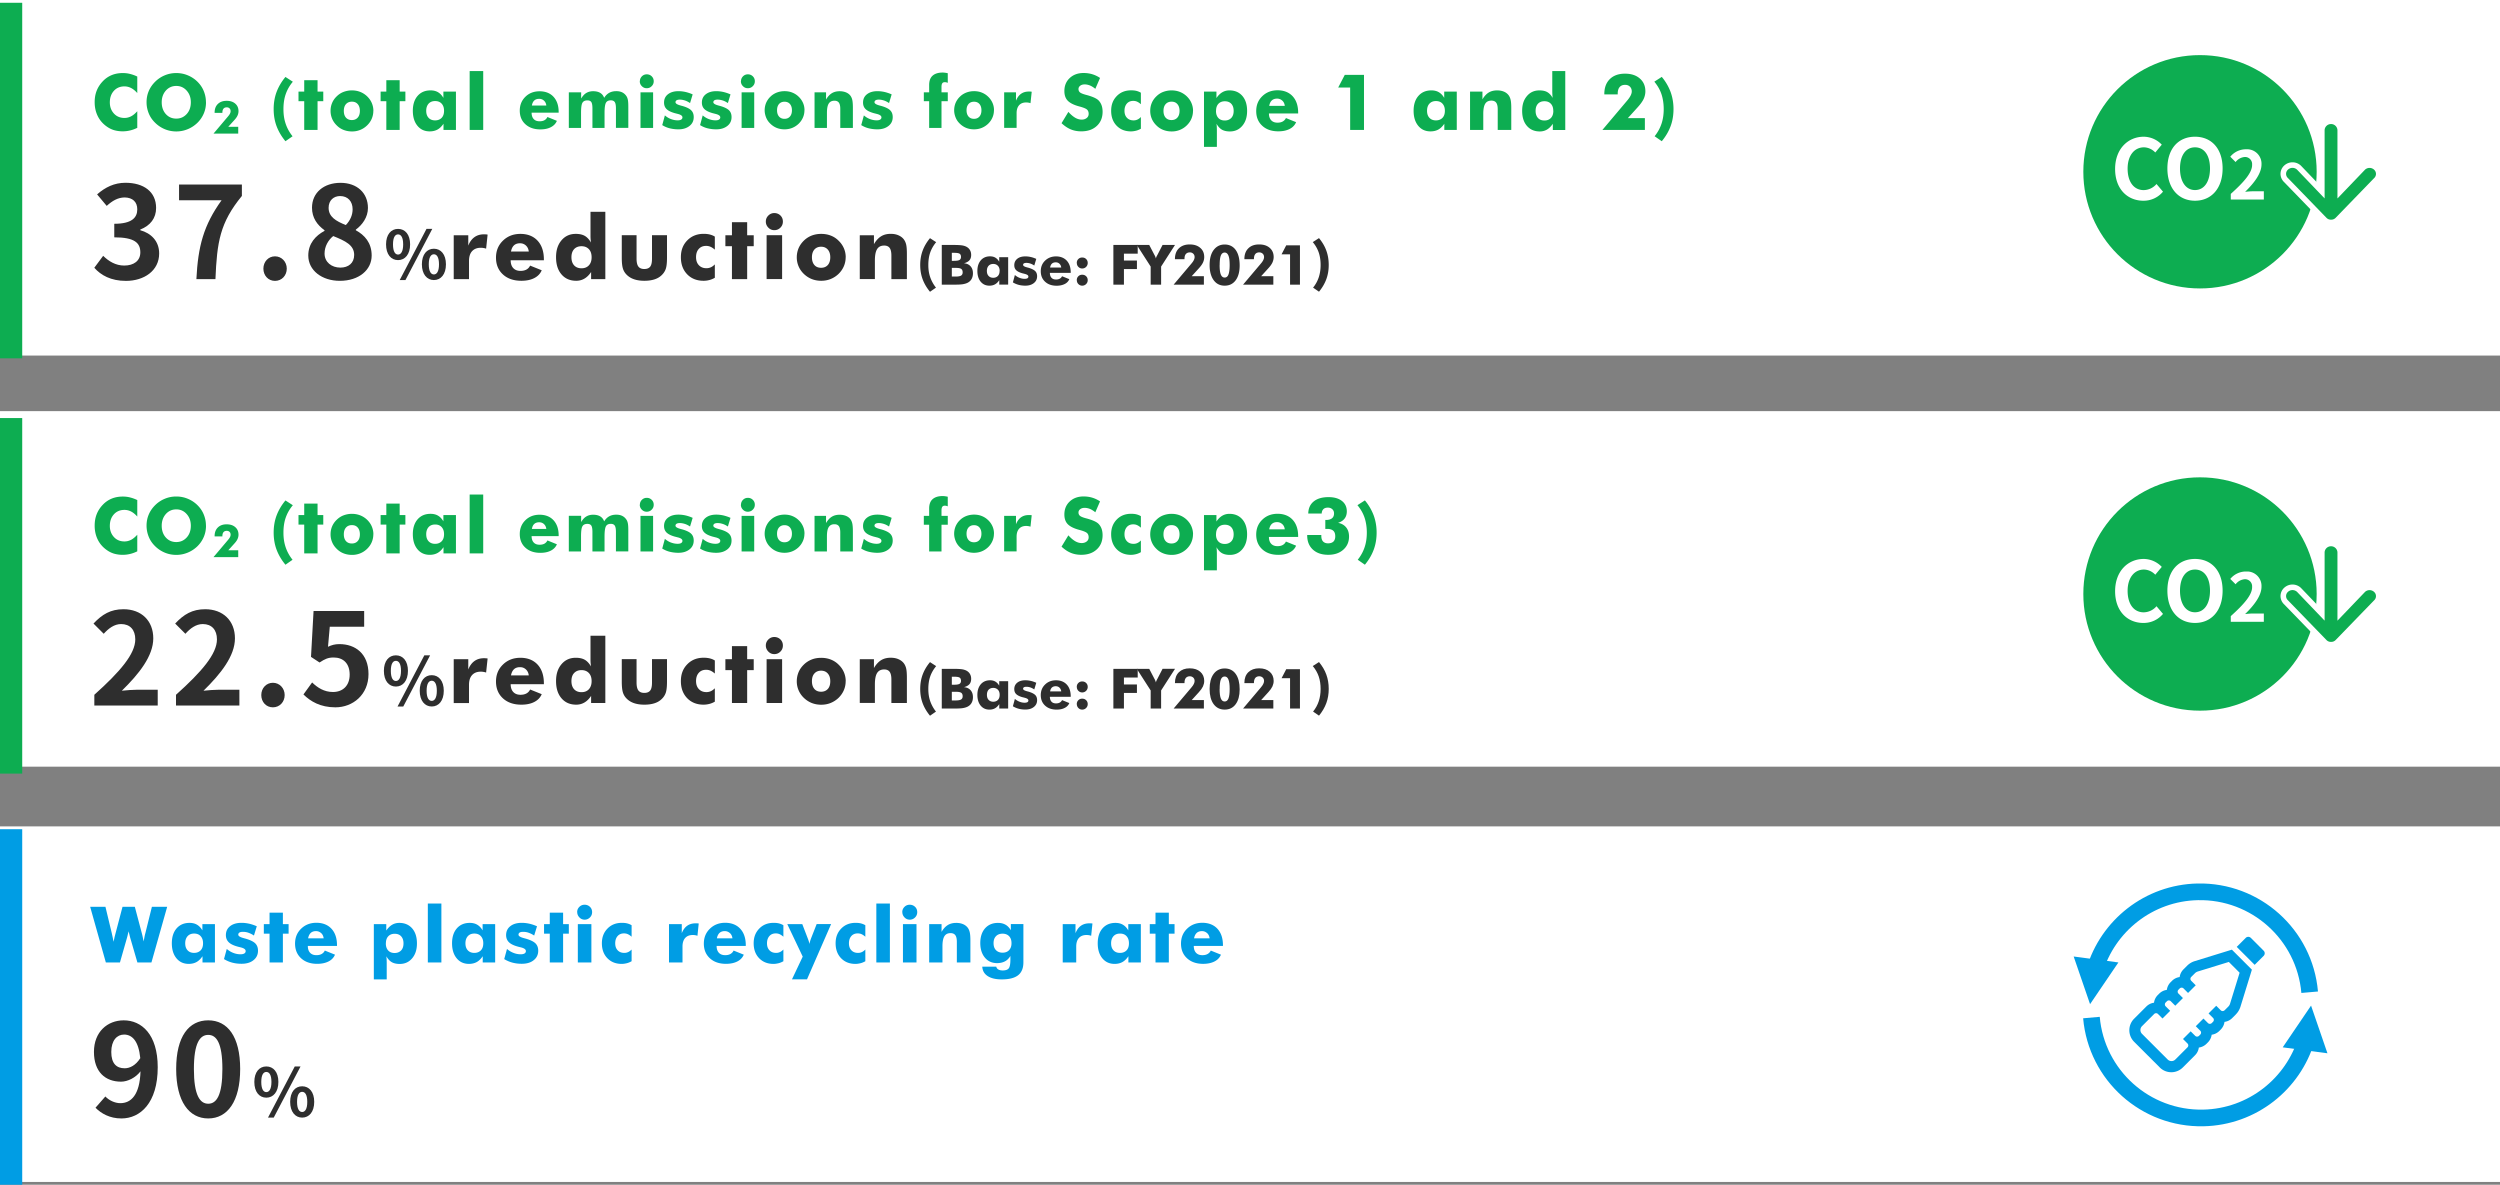 <svg id="uuid-329dd7ee-0ee9-4dff-88db-a62845b18aba" xmlns="http://www.w3.org/2000/svg" viewBox="0 0 450 213.25"><rect x="0" y="0" width="450" height="213.25" fill="#808080" stroke="none"/><defs><clipPath id="clippath"><path transform="rotate(-45 396.383 179.673)" fill="none" d="M380.54 163.83h31.68v31.68h-31.68z"/></clipPath><style>.cls-1{stroke-miterlimit:8;stroke-width:3px;stroke:#009de4}.cls-1,.cls-3,.cls-6{fill:none}.cls-7{fill-rule:evenodd}.cls-7,.cls-8{fill:#009de4}.cls-9{fill:#fff}.cls-6{stroke-width:4px}.cls-3{isolation:isolate}.cls-10{stroke:#fff;stroke-miterlimit:10}.cls-10,.cls-11{fill:#0dad51}.cls-12{fill:#2e2e2e}.cls-6{stroke:#0dad51}</style></defs><g id="uuid-e2990766-5453-4102-9440-34226ce3c608"><path id="uuid-b00ce998-8768-465d-854a-c07ac456f652" class="cls-9" d="M0 0h450v64H0V0z"/><path id="uuid-084e39b2-3f79-4f27-a8b8-a3f909f0d8cf" class="cls-9" d="M0 74h450v64H0V74z"/><path id="uuid-cb32406a-5383-4aa9-9153-ac89fc5d8f68" class="cls-9" d="M0 148.75h450v64H0v-64z"/><path id="uuid-e56bbcf0-22be-4986-94df-949e25676f54" class="cls-6" d="M2 64.5V.5"/><path id="uuid-91e89623-dfa6-46b1-bd0a-12f198155181" class="cls-6" d="M2 139.25v-64"/><path id="uuid-fd488410-6d44-45c6-9e2e-46e302bf8972" d="M2 213.25v-64" stroke-width="4" fill="none" stroke="#009de4"/></g><circle class="cls-11" cx="396" cy="30.92" r="21"/><path class="cls-9" d="M385.8 36.13c1.37.02 2.67-.58 3.54-1.63l-1.17-1.38c-.57.68-1.41 1.08-2.3 1.1-1.76 0-2.9-1.46-2.9-3.87s1.26-3.83 2.94-3.83c.78.02 1.51.36 2.04.93l1.17-1.41c-.84-.9-2.01-1.41-3.24-1.43-2.8 0-5.16 2.15-5.16 5.81s2.28 5.71 5.08 5.71zm9.3 0c2.94 0 4.97-2.21 4.97-5.81s-2.03-5.71-4.97-5.71-4.97 2.1-4.97 5.71c0 3.6 2.03 5.81 4.97 5.81zm0-1.92c-1.65 0-2.7-1.52-2.7-3.88s1.05-3.81 2.7-3.81 2.7 1.42 2.7 3.81-1.05 3.88-2.7 3.88zm6.44 1.71h5.95v-1.49h-1.93c-.41 0-1 .05-1.44.1 1.62-1.58 2.95-3.31 2.95-4.92a2.603 2.603 0 00-2.45-2.74h-.35c-1.09 0-2.13.49-2.82 1.34l.96.96c.39-.52.98-.85 1.63-.91.7-.04 1.3.5 1.34 1.2v.24c0 1.37-1.43 3.04-3.84 5.2v1.01z"/><path class="cls-10" d="M411.49 32.42l6.93 7.15c.31.31.72.48 1.16.47h.02c.43.01.85-.16 1.16-.47l6.93-7.15c.62-.58.65-1.55.07-2.16l-.07-.07c-.66-.62-1.68-.62-2.34 0l-4.11 4.29V23.4a1.65 1.65 0 00-1.74-1.57c-.85.04-1.53.72-1.57 1.57v11.07l-4.11-4.29c-.66-.62-1.68-.62-2.34 0-.62.58-.65 1.54-.07 2.16.02.03.05.05.07.07z"/><circle class="cls-11" cx="396" cy="106.92" r="21"/><path class="cls-9" d="M385.8 112.13c1.37.02 2.67-.58 3.54-1.63l-1.17-1.38c-.57.68-1.41 1.08-2.3 1.1-1.76 0-2.9-1.46-2.9-3.87s1.26-3.83 2.94-3.83c.78.02 1.51.36 2.04.93l1.17-1.41c-.84-.9-2.01-1.41-3.24-1.43-2.8 0-5.16 2.15-5.16 5.81s2.28 5.71 5.08 5.71zm9.3 0c2.94 0 4.97-2.21 4.97-5.81s-2.03-5.71-4.97-5.71-4.97 2.1-4.97 5.71c0 3.6 2.03 5.81 4.97 5.81zm0-1.92c-1.65 0-2.7-1.52-2.7-3.88s1.05-3.81 2.7-3.81 2.7 1.42 2.7 3.81-1.05 3.88-2.7 3.88zm6.44 1.71h5.95v-1.49h-1.93c-.41 0-1 .05-1.44.1 1.62-1.58 2.95-3.31 2.95-4.92a2.603 2.603 0 00-2.45-2.74h-.35c-1.09 0-2.13.49-2.82 1.34l.96.96c.39-.52.98-.85 1.63-.91.7-.04 1.3.5 1.34 1.2v.24c0 1.37-1.43 3.04-3.84 5.2v1.01z"/><path class="cls-10" d="M411.49 108.42l6.93 7.15c.31.31.72.48 1.16.47h.02c.43.01.85-.16 1.16-.47l6.93-7.15c.62-.58.65-1.55.07-2.16l-.07-.07c-.66-.62-1.68-.62-2.34 0l-4.11 4.29V99.4a1.65 1.65 0 00-1.74-1.57c-.85.04-1.53.72-1.57 1.57v11.07l-4.11-4.29c-.66-.62-1.68-.62-2.34 0-.62.58-.65 1.54-.07 2.16.02.03.05.05.07.07z"/><path class="cls-1" d="M377.02 174.71c2.38-8.04 9.74-13.99 18.57-14.18 10.43-.22 19.24 7.68 20.15 18.07"/><path class="cls-7" d="M381.31 173.24l-5.1 7.51-2.95-8.58 8.05 1.07z"/><path class="cls-1" d="M415.18 187.05c-2.38 8.04-9.74 13.99-18.57 14.18-10.43.22-19.24-7.68-20.15-18.07"/><path class="cls-7" d="M410.89 188.52l5.1-7.51 2.95 8.58-8.05-1.07z"/><g clip-path="url(#clippath)" fill="none"><path class="cls-8" d="M407.46 172.05c.25-.25.25-.67 0-.92l-2.31-2.31a.649.649 0 00-.92 0l-1.62 1.62 3.23 3.23 1.62-1.62zm-7.04 9.8c-.19.19-.5.19-.69 0l-.81-.81-1.38 1.38.81.81c.19.19.19.5 0 .69l-.23.23c-.19.19-.5.19-.69 0l-.81-.81-1.38 1.38.81.81c.19.19.19.5 0 .69l-.23.23c-.19.19-.5.19-.69 0l-.81-.81-1.38 1.38.81.81c.19.19.19.5 0 .69l-2.19 2.19c-.38.38-1 .38-1.38 0l-4.62-4.62c-.38-.38-.38-1 0-1.38l2.19-2.19c.19-.19.5-.19.69 0l.81.81 1.38-1.38-.81-.81a.489.489 0 010-.69l.23-.23c.19-.19.5-.19.69 0l.81.81 1.38-1.38-.81-.81a.489.489 0 010-.69l.23-.23c.19-.19.5-.19.69 0l.81.81 1.38-1.38-.81-.81a.489.489 0 010-.69l.66-.66c.14-.14.3-.24.49-.31l5.62-1.73 1.94 1.94-1.73 5.6c-.06.19-.17.37-.32.51l-.66.66zm2.04.73c.36-.36.63-.81.8-1.3l2.08-6.74-3.6-3.6-6.77 2.09c-.48.16-.92.43-1.28.79l-.66.66c-.38.38-.62.86-.69 1.39-.53.07-1.01.31-1.39.69l-.23.23c-.38.38-.62.86-.69 1.39-.53.07-1.01.31-1.39.69l-.23.23c-.38.38-.62.86-.69 1.39-.53.07-1.01.31-1.39.69l-2.19 2.19a2.936 2.936 0 000 4.15l4.62 4.62a2.927 2.927 0 004.15 0l2.19-2.19c.38-.38.62-.86.69-1.39.53-.07 1.01-.31 1.39-.69l.23-.23c.38-.38.62-.86.69-1.39.53-.07 1.01-.31 1.39-.69l.23-.23c.38-.38.62-.86.69-1.39.53-.07 1.01-.31 1.39-.69l.66-.66z"/></g><g class="cls-3"><g class="cls-3"><path class="cls-12" d="M16.99 125.05c4.62-4.14 7.36-7.34 7.36-9.96 0-1.72-.94-2.76-2.55-2.76-1.24 0-2.28.8-3.13 1.75l-1.84-1.84c1.56-1.66 3.08-2.58 5.4-2.58 3.22 0 5.36 2.07 5.36 5.24s-2.55 6.39-5.66 9.43c.85-.09 1.98-.18 2.76-.18h3.7V127H16.98v-1.95zm14.7 0c4.62-4.14 7.36-7.34 7.36-9.96 0-1.72-.94-2.76-2.55-2.76-1.24 0-2.28.8-3.13 1.75l-1.84-1.84c1.56-1.66 3.08-2.58 5.4-2.58 3.22 0 5.36 2.07 5.36 5.24s-2.55 6.39-5.66 9.43c.85-.09 1.98-.18 2.76-.18h3.7V127H31.68v-1.95zm15.34.06c0-1.24.9-2.21 2.09-2.21s2.12.97 2.12 2.21-.9 2.21-2.12 2.21-2.09-.97-2.09-2.21zm7.59-.11l1.56-2.16c.97.94 2.16 1.72 3.75 1.72 1.77 0 3.01-1.13 3.01-3.13s-1.15-3.08-2.87-3.08c-1.01 0-1.56.25-2.55.9l-1.54-1.01.46-8.26h9.11v2.83h-6.19l-.32 3.61c.67-.32 1.27-.48 2.05-.48 2.85 0 5.24 1.7 5.24 5.4s-2.81 5.98-5.96 5.98c-2.69 0-4.48-1.06-5.75-2.32z"/></g><g class="cls-3"><path class="cls-12" d="M69.1 120.75c0-1.77.89-2.79 2.16-2.79s2.17 1.02 2.17 2.79-.9 2.83-2.17 2.83-2.16-1.04-2.16-2.83zm3.08 0c0-1.31-.41-1.8-.92-1.8s-.91.49-.91 1.8.4 1.83.91 1.83.92-.53.92-1.83zm4.2-2.79h1.04l-4.83 9.21h-1.03l4.82-9.21zm-.83 6.38c0-1.79.9-2.81 2.16-2.81s2.17 1.02 2.17 2.81-.91 2.83-2.17 2.83-2.16-1.06-2.16-2.83zm3.08 0c0-1.31-.41-1.81-.92-1.81s-.92.5-.92 1.81.41 1.82.92 1.82.92-.52.92-1.82z"/></g></g><g class="cls-3"><g class="cls-3"><path class="cls-12" d="M18.97 197.37c.62.67 1.68 1.2 2.69 1.2 1.91 0 3.5-1.45 3.63-5.73-.87 1.15-2.32 1.86-3.5 1.86-2.83 0-4.88-1.75-4.88-5.36s2.44-5.68 5.36-5.68c3.22 0 6.12 2.53 6.12 8.44 0 6.44-3.15 9.22-6.53 9.22-2.12 0-3.66-.9-4.67-1.93l1.77-2.02zm6.28-6.9c-.3-3.1-1.47-4.25-2.92-4.25-1.26 0-2.3 1.04-2.3 3.13s.94 2.94 2.41 2.94c.92 0 1.98-.51 2.81-1.82zm6.46 1.95c0-5.89 2.3-8.76 5.77-8.76s5.75 2.9 5.75 8.76-2.3 8.9-5.75 8.9-5.77-3.04-5.77-8.9zm8.32 0c0-4.76-1.1-6.14-2.55-6.14s-2.58 1.38-2.58 6.14 1.1 6.25 2.58 6.25 2.55-1.47 2.55-6.25z"/></g><g class="cls-3"><path class="cls-12" d="M45.78 194.75c0-1.77.89-2.79 2.16-2.79s2.17 1.02 2.17 2.79-.9 2.83-2.17 2.83-2.16-1.04-2.16-2.83zm3.08 0c0-1.31-.41-1.8-.92-1.8s-.91.49-.91 1.8.4 1.83.91 1.83.92-.53.92-1.83zm4.2-2.79h1.04l-4.83 9.21h-1.03l4.82-9.21zm-.83 6.38c0-1.79.9-2.81 2.16-2.81s2.17 1.02 2.17 2.81-.91 2.83-2.17 2.83-2.16-1.06-2.16-2.83zm3.08 0c0-1.31-.41-1.81-.92-1.81s-.92.5-.92 1.81.41 1.82.92 1.82.92-.52.92-1.82z"/></g></g><path class="cls-11" d="M24.71 13.77v2.98c-.37-.42-.75-.72-1.12-.91-.37-.19-.77-.29-1.19-.29-.78 0-1.42.27-1.9.8-.49.54-.73 1.23-.73 2.09 0 .8.25 1.47.74 2s1.12.79 1.89.79c.42 0 .82-.1 1.19-.29.37-.19.74-.5 1.12-.92v2.99c-.43.21-.86.37-1.29.47a5.71 5.71 0 01-2.81-.03 4.34 4.34 0 01-1.27-.59c-.75-.5-1.32-1.13-1.71-1.89s-.59-1.62-.59-2.57c0-.77.12-1.46.37-2.09.25-.63.62-1.19 1.12-1.71.47-.49 1.01-.85 1.6-1.09s1.26-.36 1.99-.36c.44 0 .87.05 1.3.16s.86.26 1.29.47zm12.37 4.64c0 .72-.13 1.39-.4 2.02s-.65 1.19-1.16 1.69c-.51.49-1.09.87-1.75 1.14-.66.27-1.34.4-2.04.4s-1.4-.13-2.05-.4c-.65-.27-1.23-.65-1.73-1.14-.52-.5-.91-1.06-1.17-1.7s-.4-1.31-.4-2.02.13-1.39.4-2.02c.27-.63.66-1.19 1.17-1.69.5-.49 1.07-.87 1.73-1.14.65-.27 1.34-.4 2.05-.4s1.4.13 2.05.4c.66.27 1.24.65 1.74 1.14s.89 1.05 1.15 1.69.4 1.31.4 2.02zm-5.35 2.94c.76 0 1.38-.28 1.88-.83s.74-1.26.74-2.11-.25-1.54-.75-2.1-1.12-.84-1.87-.84-1.38.28-1.88.84c-.49.56-.74 1.26-.74 2.1s.24 1.56.73 2.11 1.12.83 1.89.83zm11.16 2.7h-4.46l2.62-3.1c.16-.19.28-.36.35-.51.08-.15.11-.3.11-.43 0-.21-.06-.37-.19-.5s-.3-.19-.51-.19c-.25 0-.44.08-.58.24-.13.16-.2.39-.2.69v.07h-1.4v-.04c0-.66.19-1.18.58-1.56s.91-.57 1.58-.57 1.17.17 1.56.51c.39.34.58.79.58 1.35 0 .27-.06.54-.18.8s-.32.54-.61.85l-1.05 1.16h1.79v1.24zm9.77.48l-1.28.89c-.72-.87-1.25-1.78-1.6-2.72s-.52-1.96-.52-3.06.17-2.13.52-3.07.88-1.85 1.6-2.72l1.33.86c-.58.69-1 1.43-1.28 2.23s-.41 1.7-.41 2.7.13 1.84.4 2.64.68 1.55 1.24 2.25zm2.1-1.14v-5.18h-1.03v-1.72h1.03v-2.06h2.4v2.06h1.03v1.72h-1.03v5.18h-2.4zm12.44-3.43c0 .5-.1.97-.29 1.42s-.48.85-.84 1.2a3.803 3.803 0 01-2.72 1.08c-.52 0-1.02-.09-1.49-.27s-.88-.45-1.24-.81c-.36-.35-.64-.74-.83-1.19-.19-.45-.29-.92-.29-1.43s.09-.98.28-1.43.47-.85.84-1.2c.36-.35.77-.62 1.23-.79s.96-.27 1.49-.27 1.03.09 1.49.27.87.44 1.24.79c.37.36.66.76.85 1.21s.29.92.29 1.42zm-2.42 0c0-.51-.13-.92-.39-1.22s-.61-.44-1.05-.44-.8.15-1.06.44-.39.7-.39 1.22.13.92.38 1.21c.26.29.61.44 1.06.44s.8-.15 1.06-.44c.26-.29.39-.7.39-1.21zm4.76 3.43v-5.18h-1.03v-1.72h1.03v-2.06h2.4v2.06h1.03v1.72h-1.03v5.18h-2.4zm12.53-6.9v6.9h-2.24v-1.12c-.32.48-.68.83-1.08 1.05s-.87.33-1.4.33c-.92 0-1.66-.34-2.21-1.01-.55-.67-.83-1.57-.83-2.7s.29-2.02.86-2.68c.58-.66 1.35-.99 2.33-.99.52 0 .97.11 1.34.33.38.22.7.56.97 1.02v-1.13h2.25zm-2.14 3.45c0-.54-.14-.96-.43-1.28s-.68-.47-1.18-.47-.89.16-1.17.47c-.28.31-.43.74-.43 1.28s.14.96.43 1.27.68.46 1.17.46.89-.16 1.18-.46.43-.73.43-1.27zm4.61 3.45v-10.6h2.44v10.6h-2.44zm16.03-3.11h-4.88c0 .5.13.88.38 1.15s.6.4 1.06.4c.34 0 .63-.06.87-.19.23-.13.41-.32.54-.58l1.7.69c-.2.49-.56.87-1.08 1.14s-1.15.4-1.9.4c-1.12 0-2.01-.31-2.69-.93-.68-.62-1.01-1.44-1.01-2.45s.34-1.83 1.01-2.49c.67-.66 1.53-.99 2.56-.99s1.9.33 2.51 1 .92 1.58.92 2.75v.11zM98.34 19c-.04-.36-.18-.66-.42-.88-.24-.22-.52-.33-.87-.33-.37 0-.66.1-.88.3-.22.2-.36.5-.43.9h2.6zm12.53 4.03v-3.5c0-.55-.07-.94-.21-1.15-.14-.21-.38-.32-.71-.32-.42 0-.72.15-.88.44s-.25.9-.25 1.81v2.72h-2.18v-3.5c0-.56-.07-.95-.2-1.15-.14-.21-.37-.31-.71-.31-.42 0-.72.14-.89.43s-.25.89-.25 1.81v2.72h-2.2v-6.41h2.22v1.12c.27-.45.57-.79.92-1 .35-.21.76-.32 1.23-.32.52 0 .95.1 1.28.3.33.2.57.5.71.9.25-.41.55-.71.91-.91.36-.2.78-.3 1.27-.3.39 0 .72.06 1.01.19.29.13.53.32.73.58.16.2.27.44.33.71.07.27.1.71.1 1.32v3.81h-2.24zm4.31-8.41c0-.34.12-.63.36-.88.24-.24.54-.36.88-.36s.65.12.89.36.36.53.36.88-.12.65-.37.89c-.24.25-.54.37-.89.37s-.63-.12-.88-.37-.37-.55-.37-.89zm.11 8.41v-6.41h2.27v6.41h-2.27zm3.92-.53l.47-1.73c.33.29.69.51 1.09.66.4.15.79.23 1.2.23.28 0 .5-.04.65-.14s.22-.22.22-.4c0-.28-.3-.49-.9-.63-.19-.05-.35-.09-.47-.12-.68-.19-1.17-.43-1.48-.73-.31-.3-.46-.7-.46-1.18 0-.62.23-1.12.7-1.49.47-.37 1.1-.56 1.9-.56.41 0 .83.05 1.25.14.42.1.86.24 1.3.44l-.47 1.56c-.3-.2-.6-.36-.91-.46s-.62-.16-.93-.16c-.26 0-.45.04-.58.12s-.2.2-.2.35c0 .23.3.42.89.58.14.04.24.07.3.08.78.22 1.33.49 1.63.79.31.3.46.71.46 1.23 0 .66-.25 1.19-.76 1.59s-1.17.61-2 .61c-.56 0-1.09-.07-1.57-.19s-.94-.32-1.36-.59zm6.81 0l.47-1.73c.33.29.69.51 1.09.66.4.15.79.23 1.2.23.28 0 .5-.04.65-.14s.22-.22.22-.4c0-.28-.3-.49-.9-.63-.19-.05-.35-.09-.47-.12-.68-.19-1.17-.43-1.48-.73-.31-.3-.46-.7-.46-1.18 0-.62.23-1.12.7-1.49.47-.37 1.1-.56 1.9-.56.41 0 .83.05 1.25.14.42.1.86.24 1.3.44l-.47 1.56c-.3-.2-.6-.36-.91-.46s-.62-.16-.93-.16c-.26 0-.45.04-.58.12s-.2.2-.2.35c0 .23.3.42.89.58.14.04.24.07.3.08.78.22 1.33.49 1.63.79.31.3.46.71.46 1.23 0 .66-.25 1.19-.76 1.59s-1.17.61-2 .61c-.56 0-1.09-.07-1.57-.19s-.94-.32-1.36-.59zm7.36-7.88c0-.34.12-.63.36-.88.24-.24.54-.36.88-.36s.65.12.89.36.36.53.36.88-.12.65-.37.89c-.24.25-.54.37-.89.37s-.63-.12-.88-.37-.37-.55-.37-.89zm.11 8.41v-6.41h2.27v6.41h-2.27zm11.31-3.18c0 .46-.09.9-.27 1.31-.18.42-.44.79-.78 1.12-.35.33-.74.58-1.17.75-.43.17-.89.25-1.37.25s-.95-.08-1.38-.25c-.43-.17-.81-.42-1.15-.75-.34-.32-.6-.69-.77-1.11s-.27-.86-.27-1.32.09-.91.26-1.33c.18-.41.43-.79.78-1.12.33-.33.72-.57 1.15-.74.43-.16.89-.25 1.39-.25s.96.08 1.38.25c.43.17.81.41 1.15.74.35.33.61.71.79 1.12s.27.85.27 1.32zm-2.25 0c0-.48-.12-.85-.36-1.13s-.57-.41-.98-.41-.74.14-.98.41c-.24.28-.36.65-.36 1.13s.12.85.36 1.13c.24.27.56.41.98.41s.74-.14.98-.41c.24-.27.36-.65.36-1.13zm4.07 3.18v-6.41h2.07v1.3c.3-.52.65-.9 1.04-1.14.39-.24.87-.36 1.42-.36.41 0 .78.07 1.11.2.32.13.59.32.79.57.17.22.29.48.36.79s.11.77.11 1.38v3.67h-2.27V19.6c0-.51-.08-.88-.25-1.12-.17-.23-.43-.35-.8-.35-.47 0-.81.17-1.03.52s-.32.91-.32 1.69v2.69h-2.22zm8.41-.53l.47-1.73c.33.29.69.51 1.09.66.4.15.79.23 1.2.23.28 0 .5-.04.65-.14s.22-.22.22-.4c0-.28-.3-.49-.9-.63-.19-.05-.35-.09-.47-.12-.68-.19-1.17-.43-1.48-.73-.31-.3-.46-.7-.46-1.18 0-.62.23-1.12.7-1.49.47-.37 1.1-.56 1.9-.56.41 0 .83.05 1.25.14.42.1.86.24 1.3.44l-.47 1.56c-.3-.2-.6-.36-.91-.46s-.62-.16-.93-.16c-.26 0-.45.04-.58.12s-.2.2-.2.35c0 .23.3.42.89.58.14.04.24.07.3.08.78.22 1.33.49 1.63.79.31.3.46.71.46 1.23 0 .66-.25 1.19-.76 1.59s-1.17.61-2 .61c-.56 0-1.09-.07-1.57-.19s-.94-.32-1.36-.59zm12.22.53v-4.81h-.96v-1.6h.96v-1.31c0-.75.2-1.31.61-1.68s1.01-.57 1.82-.57c.11 0 .25.01.41.03.16.02.33.05.51.09v1.73c-.1-.04-.2-.07-.28-.09a1.12 1.12 0 00-.24-.03c-.21 0-.37.06-.46.19s-.15.33-.15.62v1.02h1.13v1.6h-1.13v4.81h-2.22zm11.66-3.18c0 .46-.09.9-.27 1.31-.18.42-.44.79-.78 1.12-.35.33-.74.58-1.17.75-.43.17-.89.25-1.37.25s-.95-.08-1.38-.25c-.43-.17-.81-.42-1.15-.75-.34-.32-.6-.69-.77-1.11s-.27-.86-.27-1.32.09-.91.26-1.33c.18-.41.43-.79.78-1.12.33-.33.72-.57 1.15-.74.43-.16.89-.25 1.39-.25s.96.08 1.38.25c.43.17.81.41 1.15.74.35.33.61.71.79 1.12s.27.85.27 1.32zm-2.25 0c0-.48-.12-.85-.36-1.13s-.57-.41-.98-.41-.74.14-.98.41c-.24.28-.36.65-.36 1.13s.12.85.36 1.13c.24.27.56.41.98.41s.74-.14.98-.41c.24-.27.36-.65.36-1.13zm4.09 3.18v-6.41h2.13v1.51c.22-.55.52-.96.9-1.24.38-.27.84-.41 1.38-.41h.27c.09 0 .18.02.28.03l-.22 2.06c-.14-.05-.27-.08-.4-.1s-.26-.03-.38-.03c-.55 0-.97.17-1.27.5-.3.34-.45.81-.45 1.43v2.65h-2.25zm11.58-2.87c.41.46.81.8 1.2 1.03s.79.34 1.18.34c.36 0 .66-.1.9-.29s.35-.44.35-.75c0-.33-.1-.59-.3-.77-.2-.18-.66-.37-1.38-.56-.98-.26-1.67-.61-2.08-1.03s-.61-1-.61-1.74c0-.96.32-1.74.96-2.34.64-.6 1.47-.91 2.49-.91.55 0 1.07.07 1.57.22.49.15.96.37 1.4.67l-.85 1.96c-.31-.26-.63-.46-.95-.6-.33-.13-.65-.2-.97-.2s-.59.08-.8.24c-.21.16-.31.36-.31.6s.09.45.27.6.53.29 1.04.43l.12.03c1.11.3 1.84.63 2.19.99.24.25.42.54.54.88.12.34.18.73.18 1.15 0 1.06-.35 1.92-1.05 2.56-.7.65-1.63.97-2.79.97-.7 0-1.33-.12-1.9-.36s-1.12-.61-1.65-1.11l1.23-2.03zm13.03-1.4c-.24-.21-.46-.36-.68-.46s-.45-.14-.69-.14c-.48 0-.87.16-1.15.48s-.43.75-.43 1.3.15.95.44 1.26.69.47 1.2.47c.25 0 .48-.05.69-.15.22-.1.42-.25.62-.46v2.11c-.29.16-.58.29-.88.36s-.59.12-.9.12c-1.06 0-1.92-.34-2.58-1.02-.66-.68-.99-1.58-.99-2.69s.34-1.96 1.01-2.65c.67-.69 1.53-1.03 2.59-1.03.35 0 .67.03.95.1s.55.18.8.33v2.06zm9.38 1.2c0 .5-.1.97-.29 1.42s-.48.85-.84 1.2a3.803 3.803 0 01-2.72 1.08c-.52 0-1.02-.09-1.49-.27s-.88-.45-1.24-.81c-.36-.35-.64-.74-.83-1.19-.19-.45-.29-.92-.29-1.43s.09-.98.28-1.43.47-.85.84-1.2c.36-.35.77-.62 1.23-.79s.96-.27 1.49-.27 1.03.09 1.49.27.87.44 1.24.79c.37.36.66.76.85 1.21s.29.92.29 1.42zm-2.42 0c0-.51-.13-.92-.39-1.22s-.61-.44-1.05-.44-.8.15-1.06.44-.39.7-.39 1.22.13.92.38 1.21c.26.29.61.44 1.06.44s.8-.15 1.06-.44c.26-.29.39-.7.39-1.21zm4.4 6.48v-9.95h2.24v1.16c.31-.46.66-.81 1.05-1.04s.82-.34 1.29-.34c.97 0 1.74.33 2.32.99.57.66.86 1.56.86 2.7s-.29 2-.86 2.68c-.57.68-1.32 1.02-2.24 1.02-.58 0-1.06-.11-1.43-.32s-.69-.57-.98-1.06c.02.14.04.3.05.5s.02.44.02.72v2.94h-2.32zm2.16-6.48c0 .54.14.96.42 1.27s.67.46 1.16.46.88-.16 1.17-.46.43-.73.43-1.27-.14-.96-.42-1.27-.67-.46-1.17-.46-.88.16-1.16.46-.42.73-.42 1.27zm14.78.46h-5.25c0 .53.14.94.41 1.23.27.29.65.43 1.14.43.37 0 .68-.07.93-.21.25-.14.45-.34.58-.62l1.83.74c-.22.53-.61.94-1.16 1.22-.56.29-1.24.43-2.04.43-1.2 0-2.17-.33-2.89-1-.73-.67-1.09-1.55-1.09-2.64s.36-1.97 1.09-2.68c.73-.71 1.65-1.07 2.76-1.07s2.05.36 2.71 1.08c.66.72.99 1.71.99 2.96v.12zm-2.4-1.37c-.04-.39-.19-.71-.45-.94s-.56-.36-.93-.36c-.4 0-.71.11-.95.33-.24.22-.39.54-.47.97h2.8zm11.77 4.34v-7.64h-2.15l1.18-2.27h3.46v9.91h-2.49zm19.19-6.9v6.9h-2.24v-1.12c-.32.48-.68.83-1.08 1.05-.4.22-.87.33-1.41.33-.92 0-1.66-.34-2.21-1.01-.55-.67-.83-1.57-.83-2.7s.29-2.02.87-2.68c.58-.66 1.35-.99 2.33-.99.52 0 .97.11 1.34.33.38.22.7.56.97 1.02v-1.13h2.25zm-2.14 3.45c0-.54-.14-.96-.43-1.28s-.68-.47-1.18-.47-.89.16-1.17.47c-.29.31-.43.74-.43 1.28s.14.96.43 1.27.68.46 1.17.46.89-.16 1.18-.46.43-.73.43-1.27zm4.53 3.45v-6.9h2.23v1.4c.32-.56.7-.97 1.12-1.23s.93-.39 1.52-.39c.45 0 .84.07 1.19.21.35.14.63.35.85.62.18.23.31.51.39.85.08.33.12.83.12 1.49v3.95h-2.44v-3.7c0-.55-.09-.95-.27-1.2-.18-.25-.47-.38-.87-.38-.51 0-.88.19-1.11.56s-.35.98-.35 1.82v2.9h-2.39zm17.14-10.59v10.6h-2.24v-1.12c-.31.46-.66.81-1.05 1.04-.39.23-.82.34-1.29.34-.97 0-1.74-.33-2.32-1s-.86-1.57-.86-2.71.29-1.99.86-2.66c.57-.68 1.32-1.02 2.24-1.02.58 0 1.06.1 1.42.31.37.21.69.56.98 1.05-.03-.16-.05-.35-.06-.56-.01-.21-.02-.43-.02-.67v-3.61h2.34zm-2.16 7.15c0-.54-.14-.96-.43-1.27-.28-.31-.67-.46-1.17-.46s-.88.16-1.16.46c-.28.31-.42.73-.42 1.27s.14.97.42 1.28c.28.31.67.46 1.17.46s.88-.16 1.17-.46c.29-.31.43-.73.43-1.27zm16.48 3.44h-7.64l4.49-5.32c.27-.32.47-.62.6-.88s.2-.51.2-.73c0-.35-.11-.64-.33-.86-.22-.22-.51-.33-.87-.33-.43 0-.76.14-.99.41-.23.27-.34.67-.34 1.19v.12h-2.41v-.07c0-1.13.33-2.03.99-2.68s1.57-.98 2.72-.98 2.01.29 2.68.87c.67.58 1 1.35 1 2.31 0 .47-.11.93-.31 1.37-.21.44-.56.93-1.04 1.46l-1.8 1.99h3.06v2.13zm1.76 1.14c.56-.7.97-1.45 1.24-2.25s.4-1.68.4-2.64-.14-1.9-.41-2.7-.7-1.54-1.28-2.24l1.34-.86a9.35 9.35 0 011.59 2.72c.34.95.52 1.97.52 3.08s-.17 2.12-.52 3.07c-.35.95-.88 1.85-1.59 2.71l-1.28-.89z"/><path class="cls-8" d="M24.27 163.23l1.26 4.76c.06.21.11.44.16.67s.1.5.16.8c.07-.36.13-.65.17-.88.05-.23.09-.43.14-.59l1.18-4.76h2.75l-2.83 10.01h-2.53l-1.24-4.27c-.05-.15-.12-.44-.23-.88-.05-.2-.08-.35-.11-.46-.02.1-.05.23-.1.4-.1.44-.18.75-.24.94l-1.22 4.27h-2.54l-2.82-10.01h2.75l1.15 4.79c.05.25.11.49.16.74s.1.5.15.76c.04-.19.09-.39.13-.6s.12-.51.22-.9l1.26-4.79h2.2zm14.42 3.11v6.9h-2.24v-1.12c-.32.48-.68.83-1.08 1.05s-.87.33-1.4.33c-.92 0-1.66-.34-2.21-1.01-.55-.67-.83-1.57-.83-2.7s.29-2.02.86-2.68c.58-.66 1.35-.99 2.33-.99.52 0 .97.11 1.34.33.38.22.7.56.97 1.02v-1.13h2.25zm-2.14 3.45c0-.54-.14-.96-.43-1.28s-.68-.47-1.18-.47-.89.16-1.17.47c-.28.31-.43.74-.43 1.28s.14.96.43 1.27.68.46 1.17.46.89-.16 1.18-.46.43-.73.43-1.27zm3.76 2.88l.51-1.86c.36.31.75.55 1.17.71.43.17.86.25 1.29.25.31 0 .54-.05.7-.15.16-.1.24-.24.24-.43 0-.31-.32-.53-.96-.68-.21-.05-.38-.09-.51-.13-.73-.2-1.26-.46-1.59-.79-.33-.33-.5-.75-.5-1.27 0-.67.25-1.21.76-1.61s1.19-.6 2.05-.6c.44 0 .89.05 1.35.15.46.1.93.26 1.4.47l-.51 1.67c-.32-.22-.65-.38-.98-.5s-.67-.17-1-.17c-.28 0-.49.04-.63.13s-.21.21-.21.38c0 .25.32.45.96.62l.33.09c.84.24 1.43.53 1.76.85.33.33.5.77.5 1.32 0 .71-.27 1.28-.81 1.71-.54.44-1.26.65-2.15.65-.61 0-1.17-.07-1.69-.21-.52-.14-1.01-.35-1.46-.63zm8.21.57v-5.18h-1.03v-1.72h1.03v-2.06h2.4v2.06h1.03v1.72h-1.03v5.18h-2.4zm12.14-2.97h-5.25c0 .53.14.94.41 1.23.27.29.65.43 1.14.43.37 0 .68-.07.93-.21.25-.14.45-.34.58-.62l1.83.74c-.22.53-.61.94-1.16 1.22s-1.24.43-2.04.43c-1.2 0-2.17-.33-2.9-1-.73-.67-1.09-1.55-1.09-2.64s.36-1.97 1.09-2.68 1.65-1.07 2.76-1.07 2.05.36 2.71 1.08.99 1.71.99 2.96v.12zm-2.4-1.37c-.05-.39-.19-.71-.45-.94s-.56-.36-.93-.36c-.4 0-.71.11-.95.33-.23.22-.39.54-.47.97h2.8zm9.03 7.39v-9.95h2.24v1.16c.31-.46.66-.81 1.05-1.04s.82-.34 1.29-.34c.97 0 1.74.33 2.32.99.57.66.86 1.56.86 2.7s-.29 2-.86 2.68c-.57.68-1.32 1.02-2.24 1.02-.58 0-1.06-.11-1.43-.32s-.69-.57-.98-1.06c.02.14.04.3.05.5s.02.44.02.72v2.94h-2.32zm2.16-6.48c0 .54.14.96.42 1.27s.67.46 1.16.46.88-.16 1.17-.46.43-.73.43-1.27-.14-.96-.42-1.27-.67-.46-1.17-.46-.88.16-1.16.46-.42.73-.42 1.27zm7.56 3.43v-10.6h2.44v10.6h-2.44zm12.12-6.9v6.9h-2.24v-1.12c-.32.48-.68.83-1.08 1.05s-.87.33-1.4.33c-.92 0-1.66-.34-2.21-1.01-.55-.67-.83-1.57-.83-2.7s.29-2.02.86-2.68c.58-.66 1.35-.99 2.33-.99.52 0 .97.11 1.34.33.38.22.7.56.97 1.02v-1.13h2.25zm-2.14 3.45c0-.54-.14-.96-.43-1.28s-.68-.47-1.18-.47-.89.16-1.17.47c-.28.31-.43.74-.43 1.28s.14.96.43 1.27.68.46 1.17.46.89-.16 1.18-.46.43-.73.43-1.27zm3.76 2.88l.51-1.86c.36.31.75.55 1.17.71.43.17.86.25 1.29.25.31 0 .54-.05.7-.15.16-.1.24-.24.24-.43 0-.31-.32-.53-.96-.68-.21-.05-.38-.09-.51-.13-.73-.2-1.26-.46-1.59-.79-.33-.33-.5-.75-.5-1.27 0-.67.25-1.21.76-1.61s1.19-.6 2.05-.6c.44 0 .89.05 1.35.15.46.1.93.26 1.4.47l-.51 1.67c-.32-.22-.65-.38-.98-.5s-.67-.17-1-.17c-.28 0-.49.04-.63.13s-.21.21-.21.38c0 .25.32.45.96.62l.33.09c.84.24 1.43.53 1.76.85.33.33.5.77.5 1.32 0 .71-.27 1.28-.81 1.71-.54.44-1.26.65-2.15.65-.61 0-1.17-.07-1.69-.21-.52-.14-1.01-.35-1.46-.63zm8.21.57v-5.18h-1.03v-1.72h1.03v-2.06h2.4v2.06h1.03v1.72h-1.03v5.18h-2.4zm4.93-9.06c0-.37.13-.68.39-.94s.58-.39.95-.39.7.13.96.38.39.57.39.95-.13.7-.39.96-.58.4-.95.4-.68-.13-.94-.4-.4-.59-.4-.96zm.12 9.06v-6.9h2.44v6.9h-2.44zm9.68-4.63c-.24-.21-.46-.36-.68-.46s-.45-.14-.69-.14c-.48 0-.87.16-1.15.48s-.43.75-.43 1.3.15.95.44 1.26.69.47 1.2.47c.25 0 .48-.05.69-.15.22-.1.42-.25.62-.46v2.11c-.29.16-.58.29-.88.36s-.59.12-.9.12c-1.06 0-1.92-.34-2.58-1.02-.66-.68-.99-1.58-.99-2.69s.34-1.96 1.01-2.65c.67-.69 1.53-1.03 2.59-1.03.35 0 .67.03.95.1s.55.18.8.33v2.06zm6.73 4.63v-6.9h2.3v1.63c.24-.59.56-1.04.97-1.33s.91-.44 1.49-.44h.29c.1 0 .2.02.3.03l-.23 2.21a2.473 2.473 0 00-.84-.14c-.59 0-1.05.18-1.37.54-.32.36-.48.88-.48 1.54v2.86h-2.42zm13.82-2.97h-5.25c0 .53.14.94.41 1.23.27.29.65.43 1.14.43.37 0 .68-.07.93-.21.25-.14.45-.34.58-.62l1.83.74c-.22.53-.61.94-1.16 1.22s-1.24.43-2.04.43c-1.2 0-2.17-.33-2.9-1-.73-.67-1.09-1.55-1.09-2.64s.36-1.97 1.09-2.68 1.65-1.07 2.76-1.07 2.05.36 2.71 1.08.99 1.71.99 2.96v.12zm-2.4-1.37c-.05-.39-.19-.71-.45-.94s-.56-.36-.93-.36c-.4 0-.71.11-.95.33-.23.22-.39.54-.47.97h2.8zm9.17-.29c-.24-.21-.46-.36-.68-.46s-.45-.14-.69-.14c-.48 0-.87.16-1.15.48s-.43.75-.43 1.3.15.95.44 1.26.69.47 1.2.47c.25 0 .48-.05.69-.15.22-.1.42-.25.62-.46v2.11c-.29.16-.58.29-.88.36s-.59.12-.9.12c-1.06 0-1.92-.34-2.58-1.02-.66-.68-.99-1.58-.99-2.69s.34-1.96 1.01-2.65c.67-.69 1.53-1.03 2.59-1.03.35 0 .67.03.95.1s.55.18.8.33v2.06zm1.54 7.68l1.94-4.1-2.78-5.85h2.7l.96 2.5c.08.21.15.4.21.58.05.18.1.35.12.5.03-.16.07-.33.12-.51.05-.17.12-.37.2-.58l.98-2.5h2.6l-4.34 9.95h-2.71zm13.21-7.68c-.24-.21-.46-.36-.68-.46s-.45-.14-.69-.14c-.48 0-.87.16-1.15.48s-.43.75-.43 1.3.15.95.44 1.26.69.47 1.2.47c.25 0 .48-.05.69-.15.22-.1.42-.25.62-.46v2.11c-.29.16-.58.29-.88.36s-.59.12-.9.12c-1.06 0-1.92-.34-2.58-1.02-.66-.68-.99-1.58-.99-2.69s.34-1.96 1.01-2.65c.67-.69 1.53-1.03 2.59-1.03.35 0 .67.03.95.1s.55.18.8.33v2.06zm1.98 4.63v-10.6h2.44v10.6h-2.44zm4.67-9.06c0-.37.13-.68.39-.94s.58-.39.95-.39.7.13.96.38.39.57.39.95-.13.7-.39.96-.58.4-.95.4-.68-.13-.94-.4-.4-.59-.4-.96zm.12 9.06v-6.9h2.44v6.9h-2.44zm4.72 0v-6.9h2.23v1.4c.32-.56.7-.97 1.12-1.23s.93-.39 1.52-.39c.45 0 .84.07 1.19.21.35.14.63.35.85.62.18.23.31.51.39.85s.12.83.12 1.49v3.95h-2.44v-3.7c0-.55-.09-.95-.27-1.2s-.47-.38-.86-.38c-.51 0-.88.19-1.11.56s-.35.98-.35 1.82v2.9h-2.39zm16.96-6.9v6.89c0 1.04-.32 1.81-.95 2.31-.64.5-1.62.75-2.95.75-1.08 0-1.92-.2-2.53-.6-.61-.4-.93-.96-.97-1.69h2.52c.04.21.16.38.36.5.2.12.47.18.8.18.52 0 .89-.13 1.08-.38.2-.25.3-.78.3-1.6v-.63c-.26.43-.58.76-.98.97-.4.21-.87.32-1.42.32-.91 0-1.64-.33-2.19-.99-.55-.66-.83-1.54-.83-2.63s.29-1.99.86-2.64c.58-.65 1.35-.98 2.33-.98.52 0 .96.11 1.34.32s.7.55.97 1v-1.11h2.25zm-2.14 3.43c0-.53-.14-.95-.43-1.25-.28-.3-.68-.46-1.18-.46s-.9.15-1.19.46c-.29.3-.43.72-.43 1.25s.14.95.43 1.25.69.46 1.19.46.89-.15 1.18-.46.43-.72.43-1.25zm9.22 3.47v-6.9h2.3v1.63c.24-.59.56-1.04.97-1.33s.91-.44 1.49-.44h.29c.1 0 .2.02.3.03l-.23 2.21a2.473 2.473 0 00-.84-.14c-.59 0-1.05.18-1.37.54-.32.36-.48.88-.48 1.54v2.86h-2.42zm14.06-6.9v6.9h-2.24v-1.12c-.32.48-.68.83-1.08 1.05s-.87.33-1.4.33c-.92 0-1.66-.34-2.21-1.01-.55-.67-.83-1.57-.83-2.7s.29-2.02.86-2.68c.58-.66 1.35-.99 2.33-.99.52 0 .97.11 1.34.33.38.22.7.56.97 1.02v-1.13h2.25zm-2.14 3.45c0-.54-.14-.96-.43-1.28s-.68-.47-1.18-.47-.89.16-1.17.47c-.28.31-.43.74-.43 1.28s.14.96.43 1.27.68.46 1.17.46.89-.16 1.18-.46.43-.73.43-1.27zm4.78 3.45v-5.18h-1.03v-1.72h1.03v-2.06h2.4v2.06h1.03v1.72h-1.03v5.18h-2.4zm12.14-2.97h-5.25c0 .53.14.94.41 1.23.27.29.65.43 1.14.43.37 0 .68-.07.93-.21.25-.14.45-.34.58-.62l1.83.74c-.22.53-.61.94-1.16 1.22s-1.24.43-2.04.43c-1.2 0-2.17-.33-2.9-1-.73-.67-1.09-1.55-1.09-2.64s.36-1.97 1.09-2.68 1.65-1.07 2.76-1.07 2.05.36 2.71 1.08.99 1.71.99 2.96v.12zm-2.4-1.37c-.05-.39-.19-.71-.45-.94s-.56-.36-.93-.36c-.4 0-.71.11-.95.33-.23.22-.39.54-.47.97h2.8z"/><path class="cls-11" d="M24.71 90v2.98c-.37-.42-.75-.72-1.12-.91-.37-.19-.77-.29-1.19-.29-.78 0-1.42.27-1.9.8-.49.54-.73 1.23-.73 2.09 0 .8.25 1.47.74 2s1.12.79 1.89.79c.42 0 .82-.1 1.19-.29.37-.19.74-.5 1.12-.92v2.99c-.43.21-.86.37-1.29.47a5.71 5.71 0 01-2.81-.03 4.34 4.34 0 01-1.27-.59c-.75-.5-1.32-1.13-1.71-1.89s-.59-1.62-.59-2.57c0-.77.12-1.46.37-2.09.25-.63.62-1.19 1.12-1.71.47-.49 1.01-.85 1.6-1.09s1.26-.36 1.99-.36c.44 0 .87.05 1.3.16s.86.26 1.29.47zm12.37 4.63c0 .72-.13 1.39-.4 2.02s-.65 1.19-1.16 1.69c-.51.49-1.09.87-1.75 1.14-.66.27-1.34.4-2.04.4s-1.4-.13-2.05-.4c-.65-.27-1.23-.65-1.73-1.14-.52-.5-.91-1.06-1.17-1.7s-.4-1.31-.4-2.02.13-1.39.4-2.02c.27-.63.66-1.19 1.17-1.69.5-.49 1.07-.87 1.73-1.14.65-.27 1.34-.4 2.05-.4s1.4.13 2.05.4c.66.27 1.24.65 1.74 1.14s.89 1.05 1.15 1.69.4 1.31.4 2.02zm-5.35 2.94c.76 0 1.38-.28 1.88-.83s.74-1.26.74-2.11-.25-1.54-.75-2.1-1.12-.84-1.87-.84-1.38.28-1.88.84c-.49.56-.74 1.26-.74 2.1s.24 1.56.73 2.11 1.12.83 1.89.83zm11.16 2.71h-4.46l2.62-3.1c.16-.19.28-.36.35-.51.08-.15.11-.3.11-.43 0-.21-.06-.37-.19-.5s-.3-.19-.51-.19c-.25 0-.44.08-.58.24-.13.16-.2.39-.2.69v.07h-1.4v-.04c0-.66.19-1.18.58-1.56s.91-.57 1.58-.57 1.17.17 1.56.51c.39.34.58.79.58 1.35 0 .27-.06.54-.18.8s-.32.54-.61.85l-1.05 1.16h1.79v1.24zm9.77.48l-1.28.89c-.72-.87-1.25-1.78-1.6-2.72s-.52-1.96-.52-3.06.17-2.13.52-3.07.88-1.85 1.6-2.72l1.33.86c-.58.69-1 1.43-1.28 2.23s-.41 1.7-.41 2.7.13 1.84.4 2.64.68 1.55 1.24 2.25zm2.1-1.15v-5.18h-1.03v-1.72h1.03v-2.06h2.4v2.06h1.03v1.72h-1.03v5.18h-2.4zm12.44-3.43c0 .5-.1.97-.29 1.42s-.48.85-.84 1.2a3.803 3.803 0 01-2.72 1.08c-.52 0-1.02-.09-1.49-.27s-.88-.45-1.24-.81c-.36-.35-.64-.74-.83-1.19-.19-.45-.29-.92-.29-1.43s.09-.98.28-1.43.47-.85.84-1.2c.36-.35.77-.62 1.23-.79s.96-.27 1.49-.27 1.03.09 1.49.27.87.44 1.24.79c.37.36.66.76.85 1.21s.29.92.29 1.42zm-2.42 0c0-.51-.13-.92-.39-1.22s-.61-.44-1.05-.44-.8.15-1.06.44-.39.7-.39 1.22.13.92.38 1.21c.26.29.61.44 1.06.44s.8-.15 1.06-.44c.26-.29.39-.7.39-1.21zm4.76 3.43v-5.18h-1.03v-1.72h1.03v-2.06h2.4v2.06h1.03v1.72h-1.03v5.18h-2.4zm12.53-6.9v6.9h-2.24v-1.12c-.32.48-.68.83-1.08 1.05s-.87.33-1.4.33c-.92 0-1.66-.34-2.21-1.01-.55-.67-.83-1.57-.83-2.7s.29-2.02.86-2.68c.58-.66 1.35-.99 2.33-.99.52 0 .97.11 1.34.33.38.22.7.56.97 1.02v-1.13h2.25zm-2.14 3.45c0-.54-.14-.96-.43-1.28s-.68-.47-1.18-.47-.89.16-1.17.47c-.28.31-.43.74-.43 1.28s.14.96.43 1.27.68.46 1.17.46.89-.16 1.18-.46.43-.73.43-1.27zm4.61 3.45v-10.6h2.44v10.6h-2.44zm16.03-3.11h-4.88c0 .5.13.88.38 1.15s.6.4 1.06.4c.34 0 .63-.06.87-.19.23-.13.41-.32.54-.58l1.7.69c-.2.49-.56.87-1.08 1.14s-1.15.4-1.9.4c-1.12 0-2.01-.31-2.69-.93-.68-.62-1.01-1.44-1.01-2.45s.34-1.83 1.01-2.49c.67-.66 1.53-.99 2.56-.99s1.9.33 2.51 1 .92 1.58.92 2.75v.11zm-2.23-1.28c-.04-.36-.18-.66-.42-.88-.24-.22-.52-.33-.87-.33-.37 0-.66.1-.88.3-.22.2-.36.5-.43.9h2.6zm12.53 4.04v-3.5c0-.55-.07-.94-.21-1.15-.14-.21-.38-.32-.71-.32-.42 0-.72.15-.88.44s-.25.9-.25 1.81v2.72h-2.18v-3.5c0-.56-.07-.95-.2-1.15-.14-.21-.37-.31-.71-.31-.42 0-.72.14-.89.43s-.25.89-.25 1.81v2.72h-2.2v-6.41h2.22v1.12c.27-.45.57-.79.92-1 .35-.21.76-.32 1.23-.32.52 0 .95.1 1.28.3.33.2.57.5.71.9.25-.41.55-.71.91-.91.36-.2.78-.3 1.27-.3.39 0 .72.06 1.01.19.29.13.53.32.73.58.16.2.27.44.33.71.07.27.1.71.1 1.32v3.81h-2.24zm4.31-8.41c0-.34.12-.63.36-.88.24-.24.54-.36.88-.36s.65.12.89.36.36.53.36.88-.12.65-.37.89c-.24.25-.54.37-.89.37s-.63-.12-.88-.37-.37-.55-.37-.89zm.11 8.41v-6.41h2.27v6.41h-2.27zm3.92-.54l.47-1.73c.33.29.69.51 1.09.66.4.15.79.23 1.2.23.28 0 .5-.04.65-.14s.22-.22.22-.4c0-.28-.3-.49-.9-.63-.19-.05-.35-.09-.47-.12-.68-.19-1.17-.43-1.48-.73-.31-.3-.46-.7-.46-1.18 0-.62.23-1.12.7-1.49.47-.37 1.1-.56 1.9-.56.41 0 .83.05 1.25.14.42.1.86.24 1.3.44l-.47 1.56c-.3-.2-.6-.36-.91-.46s-.62-.16-.93-.16c-.26 0-.45.04-.58.12s-.2.2-.2.35c0 .23.3.42.89.58.14.04.24.07.3.08.78.22 1.33.49 1.63.79.31.3.46.71.46 1.23 0 .66-.25 1.19-.76 1.59s-1.17.61-2 .61c-.56 0-1.09-.07-1.57-.19s-.94-.32-1.36-.59zm6.81 0l.47-1.73c.33.29.69.51 1.09.66.4.15.79.23 1.2.23.28 0 .5-.04.65-.14s.22-.22.22-.4c0-.28-.3-.49-.9-.63-.19-.05-.35-.09-.47-.12-.68-.19-1.17-.43-1.48-.73-.31-.3-.46-.7-.46-1.18 0-.62.23-1.12.7-1.49.47-.37 1.1-.56 1.9-.56.41 0 .83.05 1.25.14.42.1.86.24 1.3.44l-.47 1.56c-.3-.2-.6-.36-.91-.46s-.62-.16-.93-.16c-.26 0-.45.04-.58.12s-.2.2-.2.35c0 .23.3.42.89.58.14.04.24.07.3.08.78.22 1.33.49 1.63.79.31.3.46.71.46 1.23 0 .66-.25 1.19-.76 1.59s-1.17.61-2 .61c-.56 0-1.09-.07-1.57-.19s-.94-.32-1.36-.59zm7.36-7.87c0-.34.12-.63.36-.88.24-.24.54-.36.88-.36s.65.12.89.36.36.53.36.88-.12.65-.37.89c-.24.25-.54.37-.89.37s-.63-.12-.88-.37-.37-.55-.37-.89zm.11 8.41v-6.41h2.27v6.41h-2.27zm11.31-3.19c0 .46-.09.9-.27 1.31-.18.42-.44.79-.78 1.12-.35.33-.74.58-1.17.75-.43.17-.89.25-1.37.25s-.95-.08-1.38-.25c-.43-.17-.81-.42-1.15-.75-.34-.32-.6-.69-.77-1.11s-.27-.86-.27-1.32.09-.91.26-1.33c.18-.41.43-.79.78-1.12.33-.33.72-.57 1.15-.74.43-.16.89-.25 1.39-.25s.96.08 1.38.25c.43.17.81.41 1.15.74.35.33.61.71.79 1.12s.27.85.27 1.32zm-2.25 0c0-.48-.12-.85-.36-1.13s-.57-.41-.98-.41-.74.14-.98.41c-.24.28-.36.65-.36 1.13s.12.85.36 1.13c.24.27.56.41.98.41s.74-.14.98-.41c.24-.27.36-.65.36-1.13zm4.07 3.19v-6.41h2.07v1.3c.3-.52.65-.9 1.04-1.14.39-.24.87-.36 1.42-.36.41 0 .78.07 1.11.2.32.13.59.32.79.57.17.22.29.48.36.79s.11.77.11 1.38v3.67h-2.27v-3.43c0-.51-.08-.88-.25-1.12-.17-.23-.43-.35-.8-.35-.47 0-.81.17-1.03.52s-.32.91-.32 1.69v2.69h-2.22zm8.41-.54l.47-1.73c.33.29.69.51 1.09.66.4.15.79.23 1.2.23.28 0 .5-.04.65-.14s.22-.22.22-.4c0-.28-.3-.49-.9-.63-.19-.05-.35-.09-.47-.12-.68-.19-1.17-.43-1.48-.73-.31-.3-.46-.7-.46-1.18 0-.62.23-1.12.7-1.49.47-.37 1.1-.56 1.9-.56.41 0 .83.05 1.25.14.42.1.86.24 1.3.44l-.47 1.56c-.3-.2-.6-.36-.91-.46s-.62-.16-.93-.16c-.26 0-.45.04-.58.12s-.2.2-.2.35c0 .23.3.42.89.58.14.04.24.07.3.08.78.22 1.33.49 1.63.79.31.3.46.71.46 1.23 0 .66-.25 1.19-.76 1.59s-1.17.61-2 .61c-.56 0-1.09-.07-1.57-.19s-.94-.32-1.36-.59zm12.22.54v-4.81h-.96v-1.6h.96v-1.31c0-.75.2-1.31.61-1.68s1.01-.57 1.82-.57c.11 0 .25.01.41.03.16.02.33.05.51.09v1.73c-.1-.04-.2-.07-.28-.09a1.12 1.12 0 00-.24-.03c-.21 0-.37.06-.46.19s-.15.33-.15.62v1.02h1.13v1.6h-1.13v4.81h-2.22zm11.66-3.19c0 .46-.09.9-.27 1.31-.18.42-.44.79-.78 1.12-.35.33-.74.58-1.17.75-.43.17-.89.25-1.37.25s-.95-.08-1.38-.25c-.43-.17-.81-.42-1.15-.75-.34-.32-.6-.69-.77-1.11s-.27-.86-.27-1.32.09-.91.26-1.33c.18-.41.43-.79.78-1.12.33-.33.72-.57 1.15-.74.43-.16.89-.25 1.39-.25s.96.08 1.38.25c.43.17.81.41 1.15.74.35.33.61.71.79 1.12s.27.85.27 1.32zm-2.25 0c0-.48-.12-.85-.36-1.13s-.57-.41-.98-.41-.74.14-.98.41c-.24.28-.36.65-.36 1.13s.12.85.36 1.13c.24.27.56.41.98.41s.74-.14.98-.41c.24-.27.36-.65.36-1.13zm4.09 3.19v-6.41h2.13v1.51c.22-.55.52-.96.9-1.24.38-.27.84-.41 1.38-.41h.27c.09 0 .18.02.28.03l-.22 2.06c-.14-.05-.27-.08-.4-.1s-.26-.03-.38-.03c-.55 0-.97.17-1.27.5-.3.34-.45.81-.45 1.43v2.65h-2.25zm11.58-2.88c.41.46.81.8 1.2 1.03s.79.34 1.18.34c.36 0 .66-.1.9-.29s.35-.44.35-.75c0-.33-.1-.59-.3-.77-.2-.18-.66-.37-1.38-.56-.98-.26-1.67-.61-2.08-1.03s-.61-1-.61-1.74c0-.96.32-1.74.96-2.34.64-.6 1.47-.91 2.49-.91.55 0 1.07.07 1.57.22.49.15.96.37 1.4.67l-.85 1.96c-.31-.26-.63-.46-.95-.6-.33-.13-.65-.2-.97-.2s-.59.08-.8.24c-.21.16-.31.36-.31.6s.09.45.27.6.53.29 1.04.43l.12.03c1.11.3 1.84.63 2.19.99.24.25.42.54.54.88.12.34.18.73.18 1.15 0 1.06-.35 1.92-1.05 2.56-.7.65-1.63.97-2.79.97-.7 0-1.33-.12-1.9-.36s-1.12-.61-1.65-1.11l1.23-2.03zm13.03-1.4c-.24-.21-.46-.36-.68-.46s-.45-.14-.69-.14c-.48 0-.87.16-1.15.48s-.43.75-.43 1.3.15.95.44 1.26.69.47 1.2.47c.25 0 .48-.05.69-.15.22-.1.42-.25.62-.46v2.11c-.29.16-.58.29-.88.36s-.59.12-.9.12c-1.06 0-1.92-.34-2.58-1.02-.66-.68-.99-1.58-.99-2.69s.34-1.96 1.01-2.65c.67-.69 1.53-1.03 2.59-1.03.35 0 .67.03.95.1s.55.18.8.33v2.06zm9.38 1.2c0 .5-.1.97-.29 1.42s-.48.85-.84 1.2a3.803 3.803 0 01-2.72 1.08c-.52 0-1.02-.09-1.49-.27s-.88-.45-1.24-.81c-.36-.35-.64-.74-.83-1.19-.19-.45-.29-.92-.29-1.43s.09-.98.28-1.43.47-.85.84-1.2c.36-.35.77-.62 1.23-.79s.96-.27 1.49-.27 1.03.09 1.49.27.87.44 1.24.79c.37.36.66.76.85 1.21s.29.92.29 1.42zm-2.42 0c0-.51-.13-.92-.39-1.22s-.61-.44-1.05-.44-.8.15-1.06.44-.39.7-.39 1.22.13.92.38 1.21c.26.29.61.44 1.06.44s.8-.15 1.06-.44c.26-.29.39-.7.39-1.21zm4.4 6.48v-9.95h2.24v1.16c.31-.46.66-.81 1.05-1.04s.82-.34 1.29-.34c.97 0 1.74.33 2.32.99.57.66.86 1.56.86 2.7s-.29 2-.86 2.68c-.57.68-1.32 1.02-2.24 1.02-.58 0-1.06-.11-1.43-.32s-.69-.57-.98-1.06c.02.14.04.3.05.5s.02.44.02.72v2.94h-2.32zm2.16-6.48c0 .54.14.96.42 1.27s.67.46 1.16.46.88-.16 1.17-.46.43-.73.43-1.27-.14-.96-.42-1.27-.67-.46-1.17-.46-.88.16-1.16.46-.42.73-.42 1.27zm14.78.47h-5.25c0 .53.14.94.41 1.23.27.29.65.43 1.14.43.37 0 .68-.07.93-.21.25-.14.45-.34.58-.62l1.83.74c-.22.53-.61.94-1.16 1.22-.56.29-1.24.43-2.04.43-1.2 0-2.17-.33-2.89-1-.73-.67-1.09-1.55-1.09-2.64s.36-1.97 1.09-2.68c.73-.71 1.65-1.07 2.76-1.07s2.05.36 2.71 1.08c.66.72.99 1.71.99 2.96v.12zm-2.4-1.37c-.04-.39-.19-.71-.45-.94s-.56-.36-.93-.36c-.4 0-.71.11-.95.33-.24.22-.39.54-.47.97h2.8zm4.04 1.02h2.54v.16c0 .44.1.77.31 1 .21.22.51.34.91.34s.74-.11.96-.32c.22-.22.33-.53.33-.94 0-.46-.12-.8-.36-1.01-.24-.22-.61-.33-1.12-.33h-.31v-1.61h.14c.46 0 .81-.1 1.06-.3s.37-.49.37-.88c0-.31-.1-.55-.31-.75-.21-.19-.47-.29-.8-.29-.35 0-.62.09-.81.28s-.29.45-.3.79h-2.42c.02-.93.34-1.66.98-2.18.64-.52 1.53-.78 2.67-.78 1.02 0 1.82.23 2.41.69.59.46.88 1.09.88 1.88 0 .51-.13.94-.4 1.29-.27.35-.66.61-1.18.77.62.11 1.11.39 1.46.82.35.43.52.98.52 1.65 0 .97-.35 1.76-1.04 2.37s-1.59.91-2.7.91c-1.17 0-2.09-.31-2.77-.94-.68-.63-1.02-1.47-1.02-2.55v-.1zm9.09 4.46c.56-.7.97-1.45 1.24-2.25s.4-1.68.4-2.64-.14-1.9-.41-2.7-.7-1.54-1.28-2.24l1.34-.86a9.35 9.35 0 011.59 2.72c.34.95.52 1.97.52 3.08s-.17 2.12-.52 3.07c-.35.95-.88 1.85-1.59 2.71l-1.28-.89z"/><path class="cls-12" d="M81.67 50.24v-7.89h2.62v1.86c.27-.68.64-1.18 1.11-1.52s1.04-.51 1.7-.51c.11 0 .22 0 .33.01.11 0 .23.02.34.04l-.27 2.53c-.17-.06-.33-.1-.49-.12-.16-.03-.32-.04-.47-.04-.68 0-1.2.21-1.57.62s-.55 1-.55 1.76v3.27h-2.77zm16.25-3.39h-6c0 .61.16 1.08.47 1.41.31.33.74.5 1.3.5.42 0 .78-.08 1.07-.24s.51-.39.66-.71l2.09.84c-.25.6-.69 1.07-1.33 1.4-.64.33-1.41.49-2.34.49-1.38 0-2.48-.38-3.31-1.14-.83-.76-1.25-1.77-1.25-3.02s.42-2.25 1.25-3.06c.83-.81 1.88-1.22 3.15-1.22s2.34.41 3.09 1.23c.75.82 1.13 1.95 1.13 3.38v.13zm-2.74-1.57c-.05-.45-.22-.81-.51-1.08s-.64-.41-1.07-.41c-.45 0-.81.12-1.08.37s-.45.62-.54 1.11h3.2zm13.78-7.15v12.11h-2.56v-1.28c-.35.53-.75.93-1.2 1.19-.44.26-.94.39-1.48.39-1.11 0-1.99-.38-2.65-1.15s-.98-1.8-.98-3.09.33-2.27.98-3.04c.65-.77 1.51-1.16 2.56-1.16.67 0 1.21.12 1.63.36.42.24.79.64 1.12 1.2-.03-.19-.05-.4-.07-.64s-.02-.49-.02-.77v-4.12h2.67zm-2.47 8.17c0-.61-.16-1.1-.49-1.45-.33-.35-.77-.53-1.33-.53s-1.01.18-1.33.53c-.32.35-.48.84-.48 1.45s.16 1.11.48 1.46.76.53 1.33.53 1.01-.18 1.33-.53c.33-.35.49-.84.49-1.45zm13.57-3.95v4.03c0 .89-.07 1.55-.21 1.98-.14.43-.38.81-.72 1.14-.35.35-.78.61-1.3.78-.52.17-1.13.26-1.84.26s-1.31-.09-1.82-.26c-.52-.17-.96-.43-1.32-.78-.34-.32-.58-.7-.72-1.14s-.21-1.1-.21-1.99v-4.03h2.66v4.21c0 .66.11 1.14.33 1.43s.57.44 1.06.44.85-.14 1.07-.43c.22-.29.32-.77.32-1.44v-4.21h2.72zm8.61 2.59c-.27-.24-.53-.41-.78-.52s-.51-.16-.79-.16c-.55 0-.99.18-1.32.55-.33.36-.49.86-.49 1.48s.17 1.09.51 1.45c.34.36.79.54 1.37.54.28 0 .55-.06.79-.17.25-.11.48-.29.71-.52V50c-.33.19-.67.33-1 .41-.33.09-.68.13-1.03.13-1.21 0-2.2-.39-2.95-1.17-.75-.78-1.13-1.8-1.13-3.07s.38-2.24 1.15-3.03c.77-.78 1.75-1.18 2.96-1.18.4 0 .76.04 1.09.12.32.08.63.2.91.38v2.35zm3.08 5.3v-5.92h-1.18v-1.97h1.18V40h2.74v2.35h1.18v1.97h-1.18v5.92h-2.74zm6.1-10.36c0-.42.15-.78.45-1.08.3-.3.66-.45 1.08-.45s.8.15 1.1.44c.29.29.44.65.44 1.09s-.15.8-.45 1.1c-.3.3-.66.45-1.09.45s-.78-.15-1.08-.46c-.3-.31-.45-.67-.45-1.09zm.14 10.35v-7.89h2.79v7.89h-2.79zm14.23-3.92c0 .57-.11 1.11-.33 1.62-.22.51-.54.97-.96 1.38-.43.41-.91.71-1.43.92-.53.21-1.09.31-1.68.31s-1.17-.1-1.7-.31-1-.52-1.42-.92a4.084 4.084 0 01-1.28-2.99c0-.57.11-1.12.32-1.63.22-.51.54-.97.96-1.38.41-.4.88-.7 1.41-.91.53-.2 1.1-.3 1.71-.3s1.18.1 1.7.3c.53.2 1 .5 1.41.91.43.41.75.87.97 1.38s.33 1.05.33 1.62zm-2.77 0c0-.59-.15-1.05-.45-1.39s-.7-.51-1.2-.51-.91.17-1.21.51c-.29.34-.44.8-.44 1.39s.15 1.05.44 1.39c.29.34.7.5 1.21.5s.91-.17 1.21-.5c.29-.34.44-.8.44-1.39zm5.31 3.93v-7.89h2.55v1.6c.37-.64.8-1.11 1.28-1.41s1.06-.45 1.74-.45c.51 0 .96.08 1.36.25s.72.4.97.71c.21.27.36.59.45.97.09.38.13.95.13 1.7v4.52h-2.79v-4.23c0-.63-.1-1.09-.31-1.38-.21-.29-.54-.43-.99-.43-.58 0-1 .21-1.27.64s-.4 1.12-.4 2.08v3.31h-2.73zm13.71 1.54l-1.07.74c-.6-.73-1.04-1.48-1.33-2.27-.29-.79-.43-1.64-.43-2.55s.14-1.77.43-2.56.73-1.55 1.33-2.27l1.11.72c-.48.58-.84 1.2-1.07 1.86-.23.66-.34 1.41-.34 2.25s.11 1.54.34 2.2.57 1.29 1.04 1.88zm1.05-.54v-7.15h1.96c.81 0 1.37.03 1.69.08s.6.14.83.27c.26.15.46.34.6.59.14.25.21.53.21.85 0 .41-.1.73-.31.97s-.54.42-.99.54c.51.04.9.22 1.19.54.29.32.43.74.43 1.27 0 .38-.08.72-.24 1.01s-.39.51-.69.67c-.24.13-.55.22-.9.28s-.94.08-1.76.08h-2.02zm1.81-4.29h.39c.48 0 .81-.05.99-.16.18-.11.27-.29.27-.55s-.08-.46-.25-.57c-.17-.11-.49-.16-.98-.16h-.42v1.44zm0 2.83h.68c.46 0 .79-.06.98-.17.19-.12.29-.31.29-.58 0-.3-.09-.51-.26-.63-.18-.12-.5-.18-.98-.18h-.71v1.56zm10.14-3.48v4.93h-1.6v-.8c-.23.34-.48.59-.77.75s-.62.24-1 .24c-.66 0-1.18-.24-1.58-.72-.39-.48-.59-1.12-.59-1.93s.21-1.44.62-1.92c.41-.47.97-.71 1.66-.71.37 0 .69.08.96.24.27.16.5.4.69.73v-.81h1.61zm-1.53 2.46c0-.38-.1-.69-.31-.91s-.48-.34-.84-.34-.63.11-.84.33c-.2.22-.31.53-.31.92s.1.69.31.91.48.33.83.33.63-.11.84-.33.31-.52.31-.91zm2.38 2.07l.36-1.33c.25.22.53.39.84.51.3.12.61.18.92.18.22 0 .38-.04.5-.1.11-.07.17-.17.17-.31 0-.22-.23-.38-.69-.49a9.31 9.31 0 00-.36-.09c-.52-.14-.9-.33-1.14-.56-.24-.23-.35-.53-.35-.91 0-.48.18-.86.54-1.15s.85-.43 1.46-.43c.32 0 .64.04.96.11.33.07.66.19 1 .34l-.36 1.2c-.23-.16-.47-.28-.7-.36s-.48-.12-.71-.12c-.2 0-.35.03-.45.09s-.15.15-.15.27c0 .18.23.32.68.44.1.03.18.05.23.06.6.17 1.02.38 1.26.61.24.23.35.55.35.94 0 .5-.19.91-.58 1.22-.39.31-.9.47-1.54.47-.43 0-.83-.05-1.21-.15-.37-.1-.72-.25-1.04-.45zm10.41-1.71h-3.75c0 .38.1.67.29.88.19.21.46.31.82.31.26 0 .49-.05.67-.15.18-.1.32-.25.41-.44l1.31.53c-.16.38-.43.67-.83.87s-.88.31-1.46.31c-.86 0-1.55-.24-2.07-.72-.52-.48-.78-1.11-.78-1.89s.26-1.41.78-1.91 1.18-.76 1.97-.76 1.46.26 1.93.77.71 1.22.71 2.11v.08zm-1.71-.98c-.03-.28-.14-.5-.32-.67s-.4-.25-.67-.25c-.28 0-.51.08-.68.23-.17.16-.28.39-.33.7h2zm2.8-.81c0-.28.09-.51.28-.7.19-.19.42-.28.7-.28s.52.09.71.28c.19.19.28.42.28.7a.99.99 0 01-.99 1c-.27 0-.5-.1-.69-.29s-.28-.43-.28-.7zm0 3.1c0-.28.09-.51.28-.7s.42-.28.7-.28.52.09.71.28.28.42.28.7-.1.51-.29.7-.43.29-.7.29-.5-.1-.69-.29-.28-.43-.28-.7zm6.59.81v-7.15h4.38v1.57h-2.48v1.24h2.34v1.53h-2.34v2.81h-1.9z"/><path class="cls-12" d="M207.12 51.24v-3.26l-2.5-3.89h2.24l.96 1.84s.02.03.03.05c.1.19.17.38.21.55.03-.16.1-.34.21-.53.02-.04.03-.06.04-.07l.95-1.84h2.24l-2.5 3.89v3.26h-1.88zm9.59 0h-5.46l3.21-3.8c.2-.23.34-.44.43-.63.09-.19.14-.36.14-.53 0-.25-.08-.46-.24-.61a.844.844 0 00-.62-.24c-.31 0-.54.1-.71.29s-.25.48-.25.85v.09h-1.72v-.05c0-.81.24-1.45.71-1.91s1.12-.7 1.94-.7 1.44.21 1.91.62c.48.41.71.96.71 1.65 0 .33-.07.66-.22.98-.15.32-.4.67-.74 1.04l-1.29 1.42h2.19v1.52zm6.43-3.46c0 1.13-.24 2.02-.72 2.67-.48.65-1.14.97-1.98.97s-1.5-.33-1.98-.99c-.48-.66-.73-1.57-.73-2.72s.24-2.06.73-2.71 1.15-.99 1.98-.99 1.52.33 1.99.99c.47.66.71 1.59.71 2.78zm-3.61-.07c0 .78.07 1.35.22 1.71.15.36.38.54.69.54s.54-.18.68-.54.22-.93.22-1.71-.07-1.34-.22-1.7-.37-.55-.68-.55-.55.18-.69.54c-.14.36-.21.93-.21 1.72zm9.68 3.53h-5.46l3.21-3.8c.2-.23.34-.44.43-.63.09-.19.14-.36.14-.53 0-.25-.08-.46-.24-.61s-.37-.24-.62-.24c-.31 0-.54.1-.71.29-.16.2-.25.48-.25.85v.09h-1.72v-.05c0-.81.24-1.45.71-1.91.47-.47 1.12-.7 1.94-.7s1.44.21 1.91.62c.47.41.71.96.71 1.65 0 .33-.08.66-.22.98-.15.32-.4.67-.74 1.04l-1.29 1.42h2.19v1.52zm3 0v-5.46h-1.53l.84-1.62h2.47v7.08h-1.78zm4.14.54c.47-.58.81-1.21 1.03-1.88.22-.67.33-1.4.33-2.2s-.11-1.58-.34-2.25c-.23-.66-.58-1.29-1.07-1.87l1.12-.72c.59.72 1.04 1.47 1.32 2.26.29.79.43 1.65.43 2.57s-.14 1.77-.43 2.56-.73 1.54-1.32 2.26l-1.07-.74z"/><g class="cls-3"><path class="cls-12" d="M16.98 48.19l1.59-2.14c1.01.99 2.25 1.75 3.79 1.75 1.72 0 2.9-.85 2.9-2.37 0-1.68-.99-2.71-4.69-2.71v-2.44c3.13 0 4.14-1.08 4.14-2.6 0-1.33-.83-2.12-2.28-2.14-1.22.02-2.21.6-3.22 1.52l-1.73-2.07c1.47-1.29 3.1-2.09 5.1-2.09 3.29 0 5.52 1.61 5.52 4.53 0 1.84-1.03 3.17-2.85 3.89v.12c1.93.53 3.4 1.95 3.4 4.18 0 3.13-2.74 4.94-5.98 4.94-2.69 0-4.51-1.01-5.7-2.37zm22.91-12.14h-7.66v-2.83h11.31v2.05c-3.96 4.83-4.48 8.3-4.76 14.97h-3.43c.3-5.91 1.29-9.68 4.53-14.19zm7.52 12.3c0-1.24.9-2.21 2.09-2.21s2.12.97 2.12 2.21-.9 2.21-2.12 2.21-2.09-.97-2.09-2.21zM55.49 46c0-2.18 1.33-3.59 2.92-4.44v-.12c-1.31-.94-2.25-2.23-2.25-4.05 0-2.74 2.16-4.48 5.13-4.48s4.94 1.82 4.94 4.53c0 1.68-1.06 3.08-2.18 3.89v.12c1.56.85 2.85 2.23 2.85 4.55 0 2.58-2.28 4.55-5.73 4.55-3.24 0-5.68-1.89-5.68-4.55zm8.26-.11c0-1.77-1.56-2.51-3.77-3.4-.92.74-1.56 1.89-1.56 3.15 0 1.54 1.26 2.53 2.85 2.53 1.43 0 2.48-.8 2.48-2.28zm-.28-8.23c0-1.38-.83-2.37-2.25-2.37-1.15 0-2.07.76-2.07 2.12 0 1.61 1.31 2.39 3.1 3.1.83-.87 1.22-1.84 1.22-2.85z"/></g><g class="cls-3"><path class="cls-12" d="M69.49 43.99c0-1.77.89-2.79 2.16-2.79s2.17 1.02 2.17 2.79-.9 2.83-2.17 2.83-2.16-1.04-2.16-2.83zm3.08 0c0-1.31-.41-1.8-.92-1.8s-.91.49-.91 1.8.4 1.83.91 1.83.92-.53.92-1.83zm4.2-2.79h1.04l-4.83 9.21h-1.03l4.82-9.21zm-.83 6.38c0-1.79.9-2.81 2.16-2.81s2.17 1.02 2.17 2.81-.91 2.83-2.17 2.83-2.16-1.06-2.16-2.83zm3.08 0c0-1.31-.41-1.81-.92-1.81s-.92.5-.92 1.81.41 1.82.92 1.82.92-.52.92-1.82z"/></g><path class="cls-12" d="M81.67 126.54v-7.89h2.62v1.86c.27-.68.64-1.18 1.11-1.52s1.04-.51 1.7-.51c.11 0 .22 0 .33.01.11 0 .22.02.34.04l-.27 2.53c-.17-.06-.33-.1-.49-.12-.16-.03-.32-.04-.47-.04-.68 0-1.2.21-1.57.62s-.55 1-.55 1.76v3.27h-2.77zm16.25-3.39h-6c0 .61.16 1.08.47 1.41s.74.5 1.3.5c.42 0 .78-.08 1.07-.24s.51-.39.66-.71l2.09.84c-.25.6-.69 1.07-1.33 1.4s-1.41.49-2.34.49c-1.38 0-2.48-.38-3.31-1.14s-1.25-1.77-1.25-3.02.42-2.25 1.25-3.06 1.88-1.22 3.15-1.22 2.34.41 3.09 1.23 1.13 1.95 1.13 3.38v.13zm-2.74-1.57c-.05-.45-.22-.81-.51-1.08s-.64-.41-1.07-.41c-.45 0-.81.12-1.08.37s-.45.62-.54 1.11h3.2zm13.78-7.15v12.11h-2.56v-1.28c-.35.53-.75.93-1.2 1.19s-.93.39-1.48.39c-1.11 0-1.99-.38-2.65-1.15s-.98-1.8-.98-3.09.33-2.27.98-3.04 1.51-1.16 2.56-1.16c.67 0 1.21.12 1.63.36s.79.64 1.12 1.2c-.03-.19-.05-.4-.07-.64s-.02-.49-.02-.77v-4.12h2.67zm-2.47 8.17c0-.61-.16-1.1-.49-1.45s-.77-.53-1.33-.53-1 .18-1.33.53-.48.84-.48 1.45.16 1.11.48 1.46.76.53 1.33.53 1.01-.18 1.33-.53.49-.84.49-1.45zm13.57-3.95v4.03c0 .89-.07 1.55-.21 1.98-.14.43-.38.81-.72 1.14-.35.35-.78.61-1.3.78-.52.17-1.13.26-1.84.26s-1.31-.09-1.82-.26c-.52-.17-.96-.43-1.32-.78-.34-.32-.58-.7-.72-1.14s-.21-1.1-.21-1.99v-4.03h2.66v4.21c0 .66.11 1.14.33 1.43s.57.44 1.06.44.85-.14 1.07-.43c.22-.29.32-.77.32-1.44v-4.21h2.72zm8.61 2.59c-.27-.24-.53-.41-.78-.52s-.51-.16-.79-.16c-.55 0-.99.18-1.32.55s-.49.86-.49 1.48.17 1.09.51 1.45.79.54 1.37.54c.28 0 .55-.06.79-.17s.48-.29.71-.52v2.41c-.33.19-.67.33-1 .41s-.68.13-1.03.13c-1.21 0-2.2-.39-2.95-1.17s-1.13-1.8-1.13-3.07.38-2.24 1.15-3.03 1.75-1.18 2.96-1.18c.4 0 .76.04 1.09.12s.63.2.91.38v2.35zm3.08 5.3v-5.92h-1.18v-1.97h1.18v-2.35h2.74v2.35h1.18v1.97h-1.18v5.92h-2.74zm6.1-10.35c0-.42.15-.78.45-1.08.3-.3.66-.45 1.08-.45s.8.15 1.1.44c.29.29.44.65.44 1.09s-.15.8-.45 1.1c-.3.3-.66.45-1.09.45s-.78-.15-1.08-.46c-.3-.31-.45-.67-.45-1.09zm.14 10.35v-7.89h2.79v7.89h-2.79zm14.23-3.92c0 .57-.11 1.11-.33 1.62s-.54.97-.96 1.38c-.43.41-.91.71-1.43.92s-1.09.31-1.68.31-1.17-.1-1.7-.31-1-.52-1.42-.92a4.084 4.084 0 01-1.28-2.99c0-.57.11-1.12.32-1.63s.54-.97.96-1.38c.41-.4.88-.7 1.41-.91s1.1-.3 1.71-.3 1.18.1 1.7.3 1 .5 1.41.91c.43.41.75.87.97 1.38s.33 1.05.33 1.62zm-2.77 0c0-.59-.15-1.05-.45-1.39s-.7-.51-1.2-.51-.91.17-1.21.51-.44.8-.44 1.39.15 1.05.44 1.39.7.5 1.21.5.91-.17 1.21-.5.44-.8.44-1.39zm5.31 3.92v-7.89h2.55v1.6c.37-.64.8-1.11 1.28-1.41s1.06-.45 1.74-.45c.51 0 .96.08 1.36.25s.72.4.97.71c.21.27.36.59.45.97.09.38.13.95.13 1.7v4.52h-2.79v-4.23c0-.63-.1-1.09-.31-1.38-.21-.29-.54-.43-.99-.43-.58 0-1 .21-1.27.64s-.4 1.12-.4 2.08v3.31h-2.73zm13.71 1.55l-1.07.74c-.6-.73-1.04-1.48-1.33-2.27-.29-.79-.43-1.64-.43-2.55s.14-1.77.43-2.56.73-1.55 1.33-2.27l1.11.72c-.48.58-.84 1.2-1.07 1.86-.23.66-.34 1.41-.34 2.25s.11 1.54.34 2.2.57 1.29 1.04 1.88zm1.05-.55v-7.15h1.96c.81 0 1.37.03 1.69.08.32.05.6.14.83.27.26.15.46.34.6.59.14.25.21.53.21.85 0 .41-.1.73-.31.97s-.54.42-.99.54c.51.04.9.22 1.19.54.29.32.43.74.43 1.27 0 .38-.08.72-.24 1.01s-.39.51-.69.67c-.24.13-.55.22-.9.28-.36.06-.94.08-1.76.08h-2.02zm1.81-4.29h.39c.48 0 .81-.05.99-.16.18-.11.27-.29.27-.55s-.08-.46-.25-.57c-.17-.11-.49-.16-.98-.16h-.42v1.44zm0 2.83h.68c.46 0 .79-.06.98-.17.19-.12.29-.31.29-.58 0-.3-.09-.51-.26-.63-.18-.12-.5-.18-.98-.18h-.71v1.56zm10.14-3.47v4.93h-1.6v-.8c-.23.34-.48.59-.77.75-.28.16-.62.24-1 .24-.66 0-1.18-.24-1.58-.72-.39-.48-.59-1.12-.59-1.93s.21-1.44.62-1.92c.41-.47.97-.71 1.66-.71.37 0 .69.08.96.24.27.16.5.4.69.73v-.81h1.61zm-1.53 2.46c0-.38-.1-.69-.31-.91s-.49-.34-.84-.34-.63.11-.84.33c-.2.22-.3.53-.3.92s.1.69.31.91.48.33.83.33.63-.11.84-.33.31-.52.31-.91zm2.38 2.06l.36-1.33c.25.22.53.39.84.51.3.12.61.18.92.18.22 0 .38-.04.5-.1.11-.07.17-.17.17-.31 0-.22-.23-.38-.69-.49a9.31 9.31 0 00-.36-.09c-.52-.14-.9-.33-1.14-.56-.24-.23-.35-.53-.35-.91 0-.48.18-.86.54-1.15.36-.29.85-.43 1.46-.43.32 0 .64.04.96.11.33.07.66.19 1 .34l-.36 1.2c-.23-.16-.47-.28-.7-.36-.24-.08-.48-.12-.71-.12-.2 0-.35.03-.45.09-.1.06-.15.15-.15.27 0 .18.23.32.68.44.1.03.18.05.23.06.6.17 1.02.38 1.26.61.24.23.35.55.35.94 0 .5-.19.91-.58 1.22-.39.31-.9.47-1.54.47-.43 0-.83-.05-1.21-.15-.37-.1-.72-.25-1.04-.45zm10.41-1.71h-3.75c0 .38.1.67.29.88.19.21.46.31.82.31.26 0 .49-.05.67-.15.18-.1.32-.25.41-.44l1.31.53c-.16.38-.43.67-.83.87-.4.21-.88.31-1.46.31-.86 0-1.55-.24-2.07-.72-.52-.48-.78-1.11-.78-1.89s.26-1.41.78-1.91c.52-.51 1.18-.76 1.97-.76s1.46.26 1.93.77.71 1.22.71 2.11v.08zm-1.71-.98c-.03-.28-.14-.5-.32-.67s-.4-.25-.67-.25c-.28 0-.51.08-.68.23-.17.16-.28.39-.33.7h2zm2.8-.8c0-.28.09-.51.28-.7.19-.19.42-.28.7-.28s.52.09.71.28c.19.19.28.42.28.7a.99.99 0 01-.99 1c-.27 0-.5-.1-.69-.29a.958.958 0 01-.28-.7zm0 3.1c0-.28.09-.51.28-.7.19-.19.42-.28.7-.28s.52.09.71.28c.19.19.28.42.28.7s-.1.51-.29.7c-.19.19-.43.29-.7.29s-.5-.1-.69-.29a.958.958 0 01-.28-.7zm6.59.8v-7.15h4.38v1.57h-2.48v1.24h2.34v1.53h-2.34v2.81h-1.9z"/><path class="cls-12" d="M207.12 127.54v-3.26l-2.5-3.89h2.24l.96 1.84s.02.03.03.05c.1.19.17.38.21.55.03-.16.1-.34.21-.53.02-.04.03-.06.04-.07l.95-1.84h2.24l-2.5 3.89v3.26h-1.88zm9.59 0h-5.46l3.21-3.8c.2-.23.34-.44.43-.63.09-.19.14-.36.14-.53 0-.25-.08-.46-.24-.61s-.37-.24-.62-.24c-.31 0-.54.1-.71.29-.16.2-.25.48-.25.85v.09h-1.72v-.05c0-.81.24-1.45.71-1.91s1.12-.7 1.94-.7 1.44.21 1.91.62c.47.41.71.96.71 1.65 0 .33-.08.66-.22.98-.15.32-.4.67-.74 1.04l-1.29 1.42h2.19v1.52zm6.43-3.45c0 1.13-.24 2.02-.72 2.67-.48.65-1.14.97-1.98.97s-1.5-.33-1.99-.99c-.48-.66-.72-1.57-.72-2.72s.24-2.06.72-2.71 1.15-.99 1.99-.99 1.52.33 1.99.99c.47.66.71 1.59.71 2.78zm-3.61-.07c0 .78.07 1.35.22 1.71.15.36.38.54.69.54s.54-.18.68-.54c.15-.36.22-.93.22-1.71s-.07-1.34-.22-1.7c-.14-.36-.37-.55-.68-.55s-.55.18-.69.54c-.14.36-.21.93-.21 1.72zm9.68 3.52h-5.46l3.21-3.8c.2-.23.34-.44.43-.63.09-.19.14-.36.14-.53 0-.25-.08-.46-.24-.61s-.37-.24-.62-.24c-.31 0-.54.1-.71.29-.16.2-.25.48-.25.85v.09h-1.72v-.05c0-.81.24-1.45.71-1.91s1.12-.7 1.94-.7 1.44.21 1.91.62c.47.41.71.96.71 1.65 0 .33-.08.66-.22.98-.15.32-.4.67-.74 1.04l-1.29 1.42h2.19v1.52zm3 0v-5.46h-1.53l.84-1.62h2.47v7.08h-1.78zm4.14.55c.47-.58.81-1.21 1.03-1.88.22-.67.33-1.4.33-2.2s-.11-1.58-.34-2.25c-.23-.66-.58-1.29-1.07-1.87l1.12-.72c.59.72 1.04 1.47 1.32 2.26.29.79.43 1.65.43 2.57s-.14 1.77-.43 2.56-.73 1.54-1.32 2.26l-1.07-.74z"/></svg>